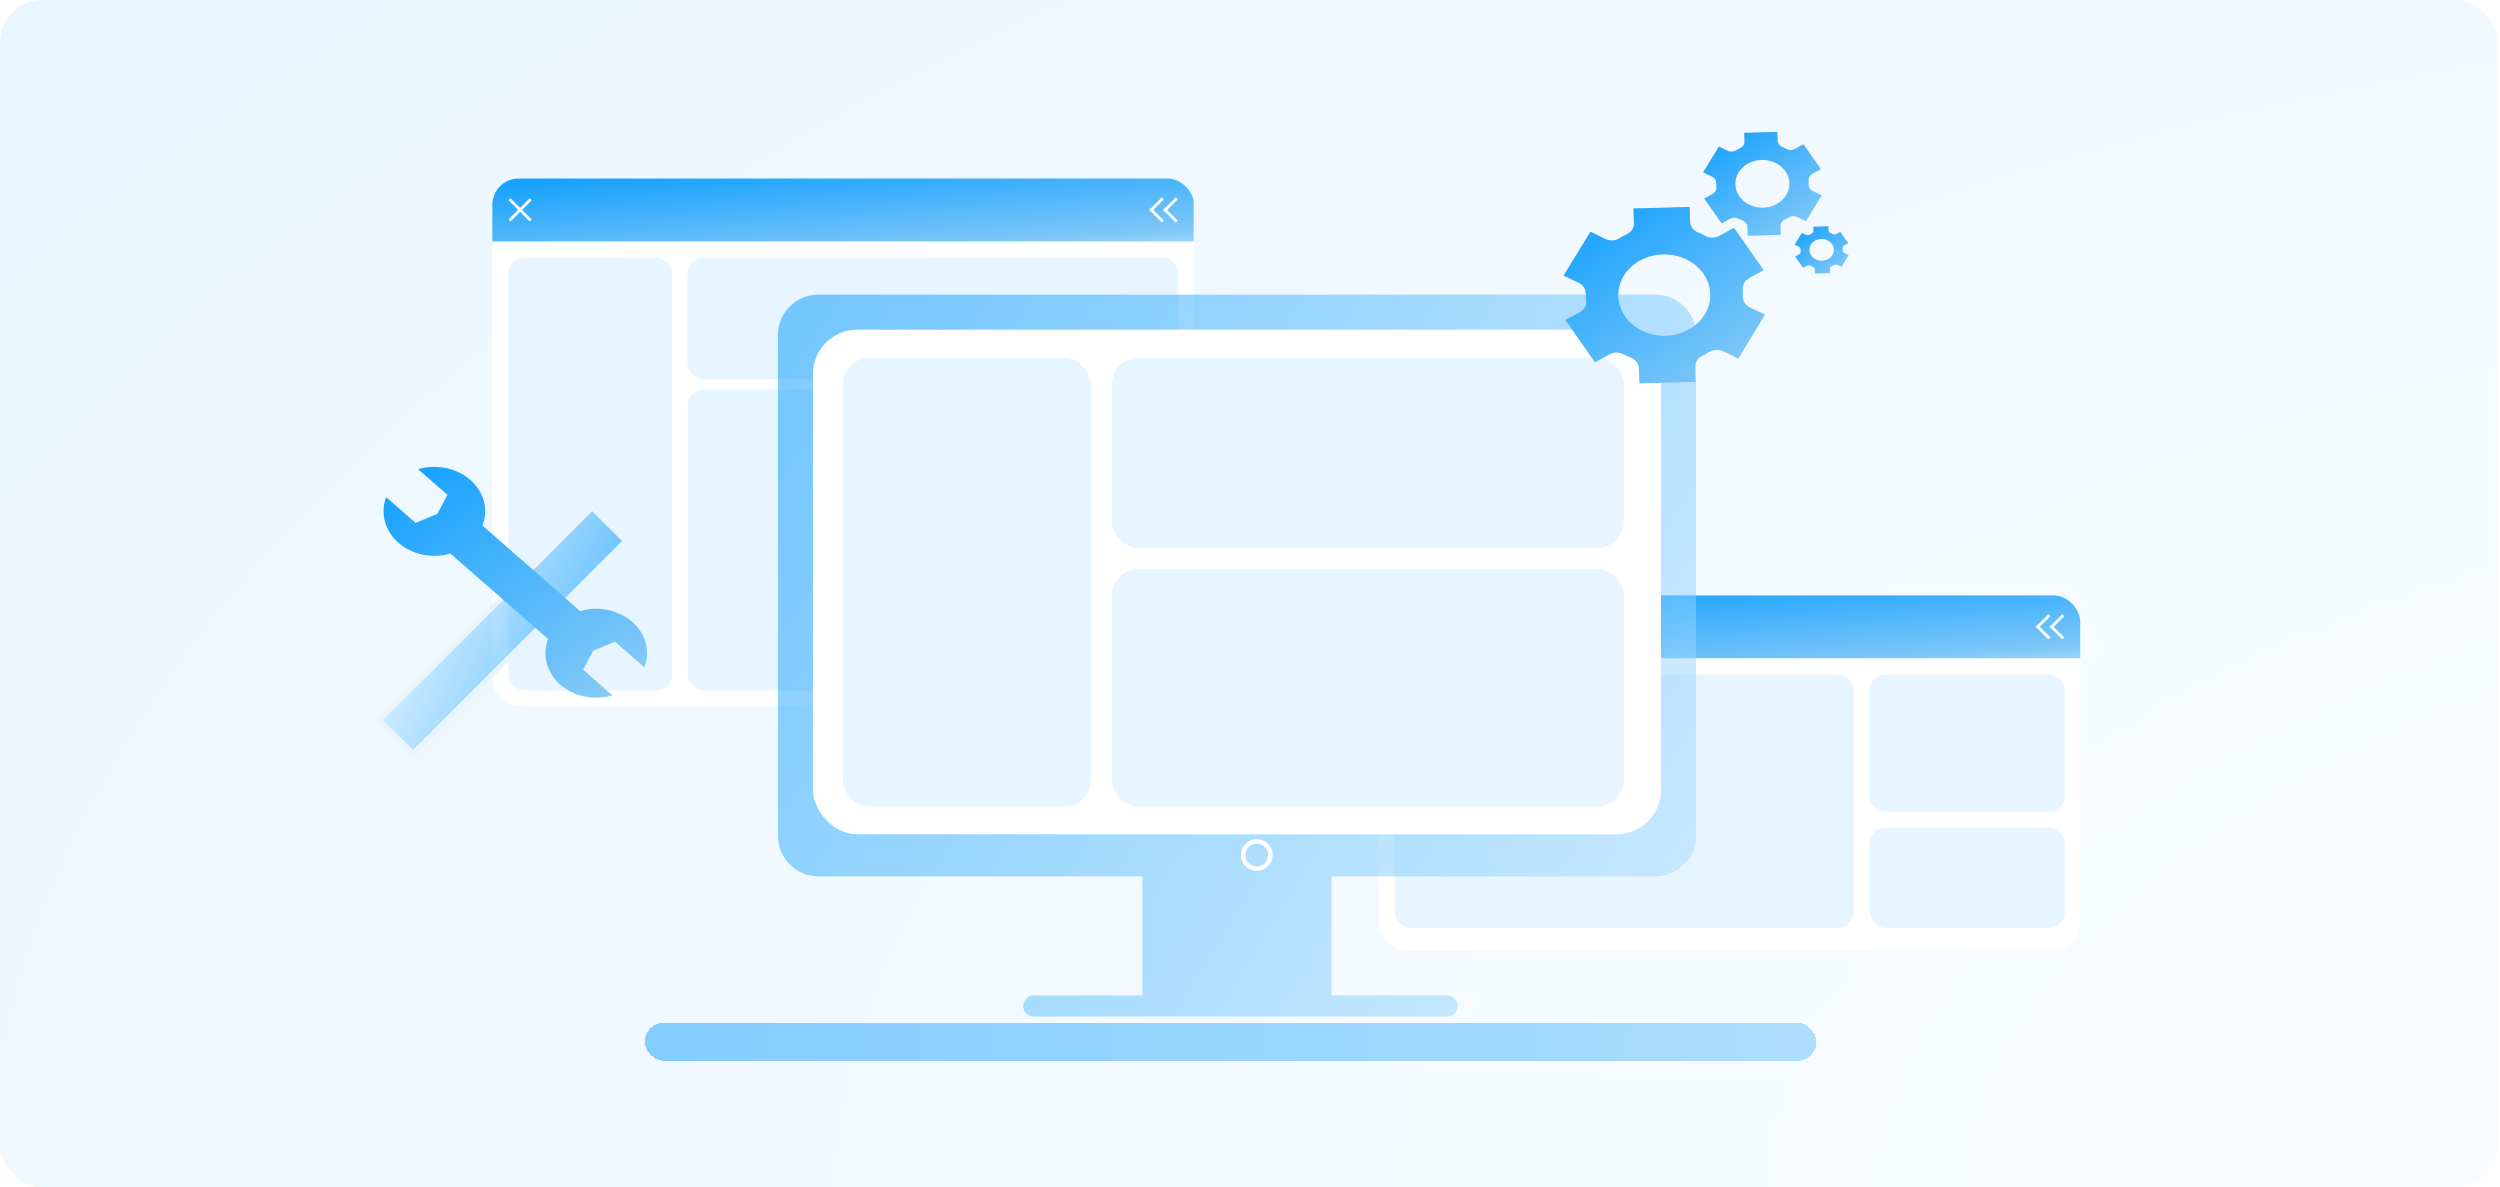 <svg width="379" height="180" viewBox="0 0 379 180" fill="none" xmlns="http://www.w3.org/2000/svg">
<rect width="378.667" height="180" rx="6.403" fill="url(#paint0_radial_6188_1151)" fill-opacity="0.1"/>
<g clip-path="url(#clip0_6188_1151)">
<path d="M181.037 36.664H74.637V107.064H181.037V36.664Z" fill="white"/>
<path d="M180.965 27.064H74.637V36.584H180.965V27.064Z" fill="url(#paint1_linear_6188_1151)"/>
<path d="M80.306 33.575L77.098 30.36L77.402 30.064L80.61 33.272L80.306 33.575Z" fill="white"/>
<path d="M77.402 33.575L77.098 33.272L80.306 30.064L80.61 30.36L77.402 33.575Z" fill="white"/>
<path d="M174.534 31.523L174.234 31.822L176.14 33.729L176.44 33.429L174.534 31.523Z" fill="white"/>
<path d="M176.141 29.914L174.234 31.82L174.534 32.12L176.441 30.214L176.141 29.914Z" fill="white"/>
<path d="M176.628 31.528L176.328 31.828L178.234 33.735L178.534 33.435L176.628 31.528Z" fill="white"/>
<path d="M178.242 29.925L176.336 31.832L176.636 32.132L178.542 30.225L178.242 29.925Z" fill="white"/>
<rect x="77.074" y="39.063" width="24.8" height="65.6" rx="2.4" fill="#E6F5FF"/>
<rect x="104.234" y="39.063" width="74.4" height="18.4" rx="2.4" fill="#E6F5FF"/>
<rect x="104.273" y="59.063" width="74.4" height="45.6" rx="2.4" fill="#E6F5FF"/>
</g>
<g clip-path="url(#clip1_6188_1151)">
<path d="M315.363 99.784H209.035V144.08H315.363V99.784Z" fill="white"/>
<path d="M315.363 90.264H209.035V99.784H315.363V90.264Z" fill="url(#paint2_linear_6188_1151)"/>
<path d="M214.708 96.776L211.5 93.56L211.804 93.264L215.012 96.472L214.708 96.776Z" fill="white"/>
<path d="M211.804 96.776L211.5 96.472L214.708 93.264L215.012 93.56L211.804 96.776Z" fill="white"/>
<path d="M308.933 94.723L308.633 95.022L310.539 96.929L310.839 96.629L308.933 94.723Z" fill="white"/>
<path d="M310.539 93.114L308.633 95.02L308.933 95.32L310.839 93.414L310.539 93.114Z" fill="white"/>
<path d="M311.03 94.729L310.73 95.028L312.636 96.935L312.936 96.635L311.03 94.729Z" fill="white"/>
<path d="M312.64 93.124L310.734 95.031L311.034 95.331L312.94 93.424L312.64 93.124Z" fill="white"/>
<rect x="211.438" y="102.264" width="69.6" height="38.4" rx="2.4" fill="#E6F5FF"/>
<rect x="283.438" y="102.264" width="29.6" height="20.8" rx="2.4" fill="#E6F5FF"/>
<rect x="283.438" y="125.464" width="29.6" height="15.2" rx="2.4" fill="#E6F5FF"/>
</g>
<rect x="94.868" y="82.014" width="45.6" height="7.2" transform="rotate(135 94.868 82.014)" fill="url(#paint3_linear_6188_1151)" fill-opacity="0.5" stroke="#E9F4FB" stroke-width="0.8"/>
<path d="M63.389 71.134C64.689 70.749 66.084 70.676 67.428 70.922C68.772 71.168 70.016 71.724 71.032 72.532C72.048 73.341 72.799 74.373 73.206 75.52C73.613 76.669 73.663 77.892 73.349 79.062C73.293 79.271 73.223 79.476 73.145 79.678L87.948 92.64C88.057 92.608 88.167 92.578 88.278 92.55C89.598 92.221 90.994 92.207 92.321 92.509C93.649 92.811 94.86 93.417 95.83 94.267H95.846C96.857 95.154 97.566 96.27 97.893 97.49C98.22 98.71 98.152 99.987 97.697 101.175L93.226 97.275L89.94 98.635L88.388 101.515L92.837 105.424C91.537 105.806 90.143 105.877 88.801 105.63C87.459 105.383 86.216 104.825 85.202 104.017C84.188 103.208 83.439 102.176 83.033 101.029C82.627 99.882 82.578 98.66 82.892 97.491C82.947 97.284 83.015 97.079 83.093 96.878L68.288 83.914C68.178 83.946 68.066 83.978 67.954 84.006C66.633 84.334 65.237 84.347 63.908 84.043C62.58 83.739 61.368 83.13 60.399 82.278C59.387 81.392 58.676 80.275 58.349 79.054C58.021 77.833 58.088 76.555 58.544 75.366L63.001 79.269L66.285 77.909L67.838 75.033L63.389 71.134Z" fill="url(#paint4_linear_6188_1151)"/>
<path d="M219.4 150.916C220.28 150.916 220.994 151.63 220.994 152.51C220.994 153.39 220.28 154.103 219.4 154.104H156.711C155.831 154.104 155.117 153.39 155.117 152.51C155.117 151.63 155.831 150.916 156.711 150.916H173.184V132.854H124.076C120.682 132.853 117.93 130.102 117.93 126.707V50.81C117.93 47.415 120.682 44.663 124.076 44.663H250.976C254.37 44.663 257.122 47.415 257.122 50.81V126.707C257.122 130.102 254.37 132.853 250.976 132.854H201.872V150.916H219.4Z" fill="url(#paint5_linear_6188_1151)" fill-opacity="0.5"/>
<rect x="123.242" y="49.976" width="128.567" height="76.503" rx="6.72" fill="white"/>
<path d="M192.929 129.624C192.929 130.95 191.854 132.024 190.529 132.024C189.203 132.024 188.129 130.95 188.129 129.624C188.129 128.299 189.203 127.224 190.529 127.224C191.854 127.224 192.929 128.299 192.929 129.624ZM188.794 129.624C188.794 130.582 189.571 131.359 190.529 131.359C191.487 131.359 192.264 130.582 192.264 129.624C192.264 128.666 191.487 127.889 190.529 127.889C189.571 127.889 188.794 128.666 188.794 129.624Z" fill="url(#paint6_radial_6188_1151)"/>
<g filter="url(#filter0_d_6188_1151)">
<rect x="97.766" y="154.103" width="177.6" height="5.76" rx="2.88" fill="url(#paint7_linear_6188_1151)" fill-opacity="0.5" shape-rendering="crispEdges"/>
</g>
<rect x="127.766" y="54.264" width="37.6" height="68" rx="4" fill="#E6F5FF"/>
<rect x="168.566" y="54.264" width="77.6" height="28.8" rx="4" fill="#E6F5FF"/>
<rect x="168.566" y="86.264" width="77.6" height="36" rx="4" fill="#E6F5FF"/>
<path d="M244.017 53.706C244.337 53.531 244.706 53.438 245.082 53.438C245.459 53.438 245.828 53.531 246.148 53.706C246.327 53.8 246.507 53.894 246.695 53.98L247.258 54.233C247.606 54.367 247.904 54.585 248.117 54.862C248.331 55.139 248.452 55.464 248.467 55.799L248.548 58.108L257.048 57.891L256.967 55.582C256.956 55.25 257.051 54.922 257.24 54.636C257.429 54.349 257.705 54.114 258.036 53.959C258.404 53.778 258.771 53.576 259.114 53.367C259.421 53.175 259.781 53.062 260.156 53.041C260.531 53.019 260.905 53.089 261.237 53.244L263.532 54.334L267.565 47.695L265.263 46.605C264.936 46.446 264.665 46.21 264.479 45.924C264.293 45.638 264.2 45.312 264.209 44.982C264.209 44.607 264.209 44.26 264.209 43.856C264.172 43.525 264.24 43.192 264.406 42.894C264.572 42.595 264.829 42.344 265.148 42.168L267.369 40.948L262.87 34.547L260.641 35.767C260.322 35.941 259.954 36.033 259.58 36.033C259.205 36.033 258.837 35.941 258.518 35.767C258.347 35.666 258.159 35.579 257.979 35.486L257.416 35.24C257.073 35.103 256.781 34.885 256.57 34.61C256.36 34.335 256.24 34.013 256.224 33.682L256.15 31.365L247.626 31.603L247.707 33.905C247.712 34.24 247.611 34.569 247.415 34.854C247.218 35.14 246.935 35.371 246.597 35.522C246.224 35.705 245.861 35.905 245.511 36.121C245.205 36.311 244.845 36.423 244.472 36.444C244.098 36.464 243.726 36.392 243.396 36.236L241.118 35.132L237.035 41.778L239.33 42.867C239.66 43.024 239.934 43.259 240.121 43.546C240.309 43.833 240.402 44.16 240.391 44.491C240.391 44.87 240.415 45.248 240.465 45.624C240.5 45.955 240.431 46.288 240.265 46.586C240.099 46.884 239.843 47.135 239.526 47.313L237.305 48.511L241.796 54.918L244.017 53.706ZM246.156 41.814C246.808 40.739 247.807 39.859 249.025 39.285C250.244 38.712 251.627 38.47 253.001 38.591C254.375 38.712 255.677 39.191 256.743 39.966C257.809 40.741 258.591 41.778 258.991 42.946C259.39 44.113 259.389 45.36 258.987 46.527C258.585 47.694 257.8 48.73 256.733 49.503C255.665 50.276 254.362 50.752 252.988 50.871C251.614 50.99 250.231 50.746 249.014 50.17C247.382 49.396 246.164 48.081 245.628 46.515C245.093 44.948 245.282 43.257 246.156 41.814Z" fill="#DBDBDB"/>
<path d="M244.017 53.706C244.337 53.531 244.706 53.438 245.082 53.438C245.459 53.438 245.828 53.531 246.148 53.706C246.327 53.8 246.507 53.894 246.695 53.98L247.258 54.233C247.606 54.367 247.904 54.585 248.117 54.862C248.331 55.139 248.452 55.464 248.467 55.799L248.548 58.108L257.048 57.891L256.967 55.582C256.956 55.25 257.051 54.922 257.24 54.636C257.429 54.349 257.705 54.114 258.036 53.959C258.404 53.778 258.771 53.576 259.114 53.367C259.421 53.175 259.781 53.062 260.156 53.041C260.531 53.019 260.905 53.089 261.237 53.244L263.532 54.334L267.565 47.695L265.263 46.605C264.936 46.446 264.665 46.21 264.479 45.924C264.293 45.638 264.2 45.312 264.209 44.982C264.209 44.607 264.209 44.26 264.209 43.856C264.172 43.525 264.24 43.192 264.406 42.894C264.572 42.595 264.829 42.344 265.148 42.168L267.369 40.948L262.87 34.547L260.641 35.767C260.322 35.941 259.954 36.033 259.58 36.033C259.205 36.033 258.837 35.941 258.518 35.767C258.347 35.666 258.159 35.579 257.979 35.486L257.416 35.24C257.073 35.103 256.781 34.885 256.57 34.61C256.36 34.335 256.24 34.013 256.224 33.682L256.15 31.365L247.626 31.603L247.707 33.905C247.712 34.24 247.611 34.569 247.415 34.854C247.218 35.14 246.935 35.371 246.597 35.522C246.224 35.705 245.861 35.905 245.511 36.121C245.205 36.311 244.845 36.423 244.472 36.444C244.098 36.464 243.726 36.392 243.396 36.236L241.118 35.132L237.035 41.778L239.33 42.867C239.66 43.024 239.934 43.259 240.121 43.546C240.309 43.833 240.402 44.16 240.391 44.491C240.391 44.87 240.415 45.248 240.465 45.624C240.5 45.955 240.431 46.288 240.265 46.586C240.099 46.884 239.843 47.135 239.526 47.313L237.305 48.511L241.796 54.918L244.017 53.706ZM246.156 41.814C246.808 40.739 247.807 39.859 249.025 39.285C250.244 38.712 251.627 38.47 253.001 38.591C254.375 38.712 255.677 39.191 256.743 39.966C257.809 40.741 258.591 41.778 258.991 42.946C259.39 44.113 259.389 45.36 258.987 46.527C258.585 47.694 257.8 48.73 256.733 49.503C255.665 50.276 254.362 50.752 252.988 50.871C251.614 50.99 250.231 50.746 249.014 50.17C247.382 49.396 246.164 48.081 245.628 46.515C245.093 44.948 245.282 43.257 246.156 41.814Z" fill="url(#paint8_linear_6188_1151)"/>
<path d="M262.303 33.145C262.491 33.042 262.709 32.988 262.93 32.988C263.152 32.988 263.369 33.042 263.557 33.145C263.663 33.2 263.768 33.255 263.879 33.306L264.21 33.455C264.415 33.534 264.59 33.662 264.716 33.825C264.842 33.988 264.913 34.179 264.921 34.376L264.97 35.735L269.971 35.608L269.923 34.249C269.917 34.054 269.972 33.861 270.084 33.692C270.195 33.523 270.357 33.385 270.552 33.294C270.768 33.188 270.985 33.069 271.186 32.946C271.367 32.833 271.579 32.766 271.799 32.754C272.02 32.741 272.24 32.782 272.436 32.873L273.786 33.514L276.159 29.608L274.804 28.967C274.612 28.873 274.452 28.735 274.343 28.566C274.234 28.398 274.179 28.206 274.184 28.012C274.184 27.791 274.184 27.587 274.184 27.35C274.162 27.155 274.203 26.959 274.3 26.783C274.398 26.608 274.549 26.46 274.737 26.356L276.044 25.639L273.396 21.872L272.085 22.59C271.897 22.692 271.681 22.746 271.46 22.746C271.24 22.746 271.024 22.692 270.836 22.59C270.735 22.53 270.624 22.48 270.519 22.424L270.187 22.28C269.986 22.199 269.814 22.071 269.69 21.909C269.566 21.747 269.495 21.558 269.486 21.363L269.442 20L264.427 20.14L264.475 21.494C264.478 21.691 264.418 21.885 264.302 22.053C264.187 22.221 264.02 22.357 263.821 22.446C263.602 22.553 263.388 22.671 263.182 22.798C263.002 22.91 262.791 22.976 262.571 22.988C262.351 23 262.132 22.958 261.938 22.866L260.598 22.216L258.195 26.127L259.545 26.768C259.74 26.86 259.901 26.998 260.011 27.167C260.122 27.336 260.177 27.528 260.17 27.723C260.17 27.946 260.184 28.169 260.213 28.39C260.234 28.584 260.193 28.78 260.096 28.956C259.998 29.131 259.848 29.279 259.661 29.383L258.354 30.088L260.996 33.858L262.303 33.145ZM263.562 26.148C263.946 25.515 264.533 24.998 265.25 24.66C265.967 24.323 266.781 24.18 267.589 24.252C268.398 24.323 269.164 24.604 269.791 25.061C270.419 25.517 270.879 26.127 271.114 26.814C271.349 27.501 271.348 28.234 271.112 28.921C270.875 29.608 270.413 30.217 269.785 30.672C269.157 31.127 268.39 31.407 267.582 31.477C266.773 31.547 265.96 31.403 265.243 31.065C264.283 30.609 263.567 29.836 263.251 28.914C262.936 27.992 263.048 26.997 263.562 26.148Z" fill="#DBDBDB"/>
<path d="M262.303 33.145C262.491 33.042 262.709 32.988 262.93 32.988C263.152 32.988 263.369 33.042 263.557 33.145C263.663 33.2 263.768 33.255 263.879 33.306L264.21 33.455C264.415 33.534 264.59 33.662 264.716 33.825C264.842 33.988 264.913 34.179 264.921 34.376L264.97 35.735L269.971 35.608L269.923 34.249C269.917 34.054 269.972 33.861 270.084 33.692C270.195 33.523 270.357 33.385 270.552 33.294C270.768 33.188 270.985 33.069 271.186 32.946C271.367 32.833 271.579 32.766 271.799 32.754C272.02 32.741 272.24 32.782 272.436 32.873L273.786 33.514L276.159 29.608L274.804 28.967C274.612 28.873 274.452 28.735 274.343 28.566C274.234 28.398 274.179 28.206 274.184 28.012C274.184 27.791 274.184 27.587 274.184 27.35C274.162 27.155 274.203 26.959 274.3 26.783C274.398 26.608 274.549 26.46 274.737 26.356L276.044 25.639L273.396 21.872L272.085 22.59C271.897 22.692 271.681 22.746 271.46 22.746C271.24 22.746 271.024 22.692 270.836 22.59C270.735 22.53 270.624 22.48 270.519 22.424L270.187 22.28C269.986 22.199 269.814 22.071 269.69 21.909C269.566 21.747 269.495 21.558 269.486 21.363L269.442 20L264.427 20.14L264.475 21.494C264.478 21.691 264.418 21.885 264.302 22.053C264.187 22.221 264.02 22.357 263.821 22.446C263.602 22.553 263.388 22.671 263.182 22.798C263.002 22.91 262.791 22.976 262.571 22.988C262.351 23 262.132 22.958 261.938 22.866L260.598 22.216L258.195 26.127L259.545 26.768C259.74 26.86 259.901 26.998 260.011 27.167C260.122 27.336 260.177 27.528 260.17 27.723C260.17 27.946 260.184 28.169 260.213 28.39C260.234 28.584 260.193 28.78 260.096 28.956C259.998 29.131 259.848 29.279 259.661 29.383L258.354 30.088L260.996 33.858L262.303 33.145ZM263.562 26.148C263.946 25.515 264.533 24.998 265.25 24.66C265.967 24.323 266.781 24.18 267.589 24.252C268.398 24.323 269.164 24.604 269.791 25.061C270.419 25.517 270.879 26.127 271.114 26.814C271.349 27.501 271.348 28.234 271.112 28.921C270.875 29.608 270.413 30.217 269.785 30.672C269.157 31.127 268.39 31.407 267.582 31.477C266.773 31.547 265.96 31.403 265.243 31.065C264.283 30.609 263.567 29.836 263.251 28.914C262.936 27.992 263.048 26.997 263.562 26.148Z" fill="url(#paint9_linear_6188_1151)"/>
<path d="M273.941 40.28C274.027 40.233 274.126 40.208 274.226 40.208C274.327 40.208 274.426 40.233 274.511 40.28C274.559 40.305 274.607 40.33 274.658 40.353L274.808 40.421C274.901 40.456 274.981 40.515 275.038 40.589C275.095 40.663 275.128 40.75 275.132 40.839L275.153 41.457L277.427 41.399L277.405 40.782C277.402 40.693 277.427 40.605 277.478 40.528C277.529 40.452 277.602 40.389 277.691 40.347C277.789 40.299 277.888 40.245 277.979 40.189C278.061 40.138 278.158 40.108 278.258 40.102C278.358 40.096 278.458 40.115 278.547 40.156L279.161 40.448L280.24 38.672L279.624 38.381C279.536 38.338 279.464 38.275 279.414 38.198C279.364 38.122 279.34 38.035 279.342 37.947C279.342 37.846 279.342 37.754 279.342 37.645C279.332 37.557 279.35 37.468 279.395 37.388C279.439 37.308 279.508 37.241 279.593 37.194L280.187 36.868L278.984 35.156L278.388 35.482C278.302 35.528 278.204 35.553 278.104 35.553C278.004 35.553 277.905 35.528 277.82 35.482C277.774 35.455 277.724 35.432 277.676 35.407L277.525 35.341C277.433 35.304 277.355 35.246 277.299 35.172C277.243 35.099 277.211 35.013 277.206 34.924L277.187 34.305L274.907 34.368L274.928 34.984C274.93 35.074 274.903 35.161 274.85 35.238C274.798 35.314 274.722 35.376 274.631 35.416C274.532 35.465 274.435 35.519 274.341 35.577C274.259 35.627 274.163 35.657 274.063 35.663C273.963 35.668 273.864 35.649 273.775 35.607L273.166 35.312L272.074 37.09L272.688 37.381C272.776 37.423 272.85 37.486 272.9 37.562C272.95 37.639 272.975 37.727 272.972 37.815C272.972 37.916 272.978 38.018 272.991 38.118C273.001 38.207 272.982 38.296 272.938 38.375C272.894 38.455 272.825 38.522 272.74 38.57L272.146 38.89L273.347 40.604L273.941 40.28ZM274.514 37.099C274.688 36.812 274.955 36.576 275.281 36.423C275.607 36.27 275.977 36.205 276.344 36.237C276.712 36.27 277.06 36.398 277.345 36.605C277.63 36.812 277.839 37.09 277.946 37.402C278.053 37.714 278.053 38.047 277.945 38.36C277.838 38.672 277.628 38.949 277.342 39.156C277.057 39.362 276.708 39.49 276.341 39.522C275.973 39.553 275.603 39.488 275.278 39.334C274.841 39.127 274.516 38.775 274.372 38.356C274.229 37.937 274.28 37.485 274.514 37.099Z" fill="#DBDBDB"/>
<path d="M273.941 40.28C274.027 40.233 274.126 40.208 274.226 40.208C274.327 40.208 274.426 40.233 274.511 40.28C274.559 40.305 274.607 40.33 274.658 40.353L274.808 40.421C274.901 40.456 274.981 40.515 275.038 40.589C275.095 40.663 275.128 40.75 275.132 40.839L275.153 41.457L277.427 41.399L277.405 40.782C277.402 40.693 277.427 40.605 277.478 40.528C277.529 40.452 277.602 40.389 277.691 40.347C277.789 40.299 277.888 40.245 277.979 40.189C278.061 40.138 278.158 40.108 278.258 40.102C278.358 40.096 278.458 40.115 278.547 40.156L279.161 40.448L280.24 38.672L279.624 38.381C279.536 38.338 279.464 38.275 279.414 38.198C279.364 38.122 279.34 38.035 279.342 37.947C279.342 37.846 279.342 37.754 279.342 37.645C279.332 37.557 279.35 37.468 279.395 37.388C279.439 37.308 279.508 37.241 279.593 37.194L280.187 36.868L278.984 35.156L278.388 35.482C278.302 35.528 278.204 35.553 278.104 35.553C278.004 35.553 277.905 35.528 277.82 35.482C277.774 35.455 277.724 35.432 277.676 35.407L277.525 35.341C277.433 35.304 277.355 35.246 277.299 35.172C277.243 35.099 277.211 35.013 277.206 34.924L277.187 34.305L274.907 34.368L274.928 34.984C274.93 35.074 274.903 35.161 274.85 35.238C274.798 35.314 274.722 35.376 274.631 35.416C274.532 35.465 274.435 35.519 274.341 35.577C274.259 35.627 274.163 35.657 274.063 35.663C273.963 35.668 273.864 35.649 273.775 35.607L273.166 35.312L272.074 37.09L272.688 37.381C272.776 37.423 272.85 37.486 272.9 37.562C272.95 37.639 272.975 37.727 272.972 37.815C272.972 37.916 272.978 38.018 272.991 38.118C273.001 38.207 272.982 38.296 272.938 38.375C272.894 38.455 272.825 38.522 272.74 38.57L272.146 38.89L273.347 40.604L273.941 40.28ZM274.514 37.099C274.688 36.812 274.955 36.576 275.281 36.423C275.607 36.27 275.977 36.205 276.344 36.237C276.712 36.27 277.06 36.398 277.345 36.605C277.63 36.812 277.839 37.09 277.946 37.402C278.053 37.714 278.053 38.047 277.945 38.36C277.838 38.672 277.628 38.949 277.342 39.156C277.057 39.362 276.708 39.49 276.341 39.522C275.973 39.553 275.603 39.488 275.278 39.334C274.841 39.127 274.516 38.775 274.372 38.356C274.229 37.937 274.28 37.485 274.514 37.099Z" fill="url(#paint10_linear_6188_1151)"/>
<defs>
<filter id="filter0_d_6188_1151" x="96.806" y="154.103" width="179.522" height="7.68" filterUnits="userSpaceOnUse" color-interpolation-filters="sRGB">
<feFlood flood-opacity="0" result="BackgroundImageFix"/>
<feColorMatrix in="SourceAlpha" type="matrix" values="0 0 0 0 0 0 0 0 0 0 0 0 0 0 0 0 0 0 127 0" result="hardAlpha"/>
<feOffset dy="0.96"/>
<feGaussianBlur stdDeviation="0.48"/>
<feComposite in2="hardAlpha" operator="out"/>
<feColorMatrix type="matrix" values="0 0 0 0 0 0 0 0 0 0 0 0 0 0 0 0 0 0 0.08 0"/>
<feBlend mode="normal" in2="BackgroundImageFix" result="effect1_dropShadow_6188_1151"/>
<feBlend mode="normal" in="SourceGraphic" in2="effect1_dropShadow_6188_1151" result="shape"/>
</filter>
<radialGradient id="paint0_radial_6188_1151" cx="0" cy="0" r="1" gradientTransform="matrix(-614.6 -214.535 451.318 -292.151 510.943 185.32)" gradientUnits="userSpaceOnUse">
<stop stop-color="white"/>
<stop offset="1" stop-color="#0099FF"/>
</radialGradient>
<linearGradient id="paint1_linear_6188_1151" x1="240.316" y1="39.956" x2="238.328" y2="12.874" gradientUnits="userSpaceOnUse">
<stop stop-color="white"/>
<stop offset="0.36" stop-color="#7DC7F8"/>
<stop offset="1" stop-color="#0099FF"/>
</linearGradient>
<linearGradient id="paint2_linear_6188_1151" x1="374.714" y1="103.156" x2="372.727" y2="76.074" gradientUnits="userSpaceOnUse">
<stop stop-color="white"/>
<stop offset="0.36" stop-color="#7DC7F8"/>
<stop offset="1" stop-color="#0099FF"/>
</linearGradient>
<linearGradient id="paint3_linear_6188_1151" x1="166.273" y1="91.412" x2="155.531" y2="61.17" gradientUnits="userSpaceOnUse">
<stop stop-color="white"/>
<stop offset="1" stop-color="#0099FF"/>
</linearGradient>
<linearGradient id="paint4_linear_6188_1151" x1="120.397" y1="118.172" x2="72.982" y2="52.12" gradientUnits="userSpaceOnUse">
<stop stop-color="white"/>
<stop offset="0.36" stop-color="#7DC7F8"/>
<stop offset="1" stop-color="#0099FF"/>
</linearGradient>
<linearGradient id="paint5_linear_6188_1151" x1="330.437" y1="173.229" x2="122.181" y2="44.661" gradientUnits="userSpaceOnUse">
<stop stop-color="white"/>
<stop offset="1" stop-color="#0099FF"/>
</linearGradient>
<radialGradient id="paint6_radial_6188_1151" cx="0" cy="0" r="1" gradientUnits="userSpaceOnUse" gradientTransform="translate(194.606 132.166) rotate(-143.709) scale(9.666)">
<stop stop-color="white"/>
<stop offset="1" stop-color="white"/>
</radialGradient>
<linearGradient id="paint7_linear_6188_1151" x1="625.661" y1="166.898" x2="49.069" y2="160.946" gradientUnits="userSpaceOnUse">
<stop stop-color="white"/>
<stop offset="1" stop-color="#0099FF"/>
</linearGradient>
<linearGradient id="paint8_linear_6188_1151" x1="284.607" y1="67.582" x2="248.373" y2="17.107" gradientUnits="userSpaceOnUse">
<stop stop-color="white"/>
<stop offset="0.36" stop-color="#7DC7F8"/>
<stop offset="1" stop-color="#0099FF"/>
</linearGradient>
<linearGradient id="paint9_linear_6188_1151" x1="286.186" y1="41.309" x2="264.866" y2="11.61" gradientUnits="userSpaceOnUse">
<stop stop-color="white"/>
<stop offset="0.36" stop-color="#7DC7F8"/>
<stop offset="1" stop-color="#0099FF"/>
</linearGradient>
<linearGradient id="paint10_linear_6188_1151" x1="284.797" y1="43.991" x2="275.107" y2="30.491" gradientUnits="userSpaceOnUse">
<stop stop-color="white"/>
<stop offset="0.36" stop-color="#7DC7F8"/>
<stop offset="1" stop-color="#0099FF"/>
</linearGradient>
<clipPath id="clip0_6188_1151">
<rect x="74.637" y="27.064" width="106.4" height="80" rx="4" fill="white"/>
</clipPath>
<clipPath id="clip1_6188_1151">
<rect x="209.035" y="90.264" width="106.328" height="53.816" rx="4" fill="white"/>
</clipPath>
</defs>
</svg>
